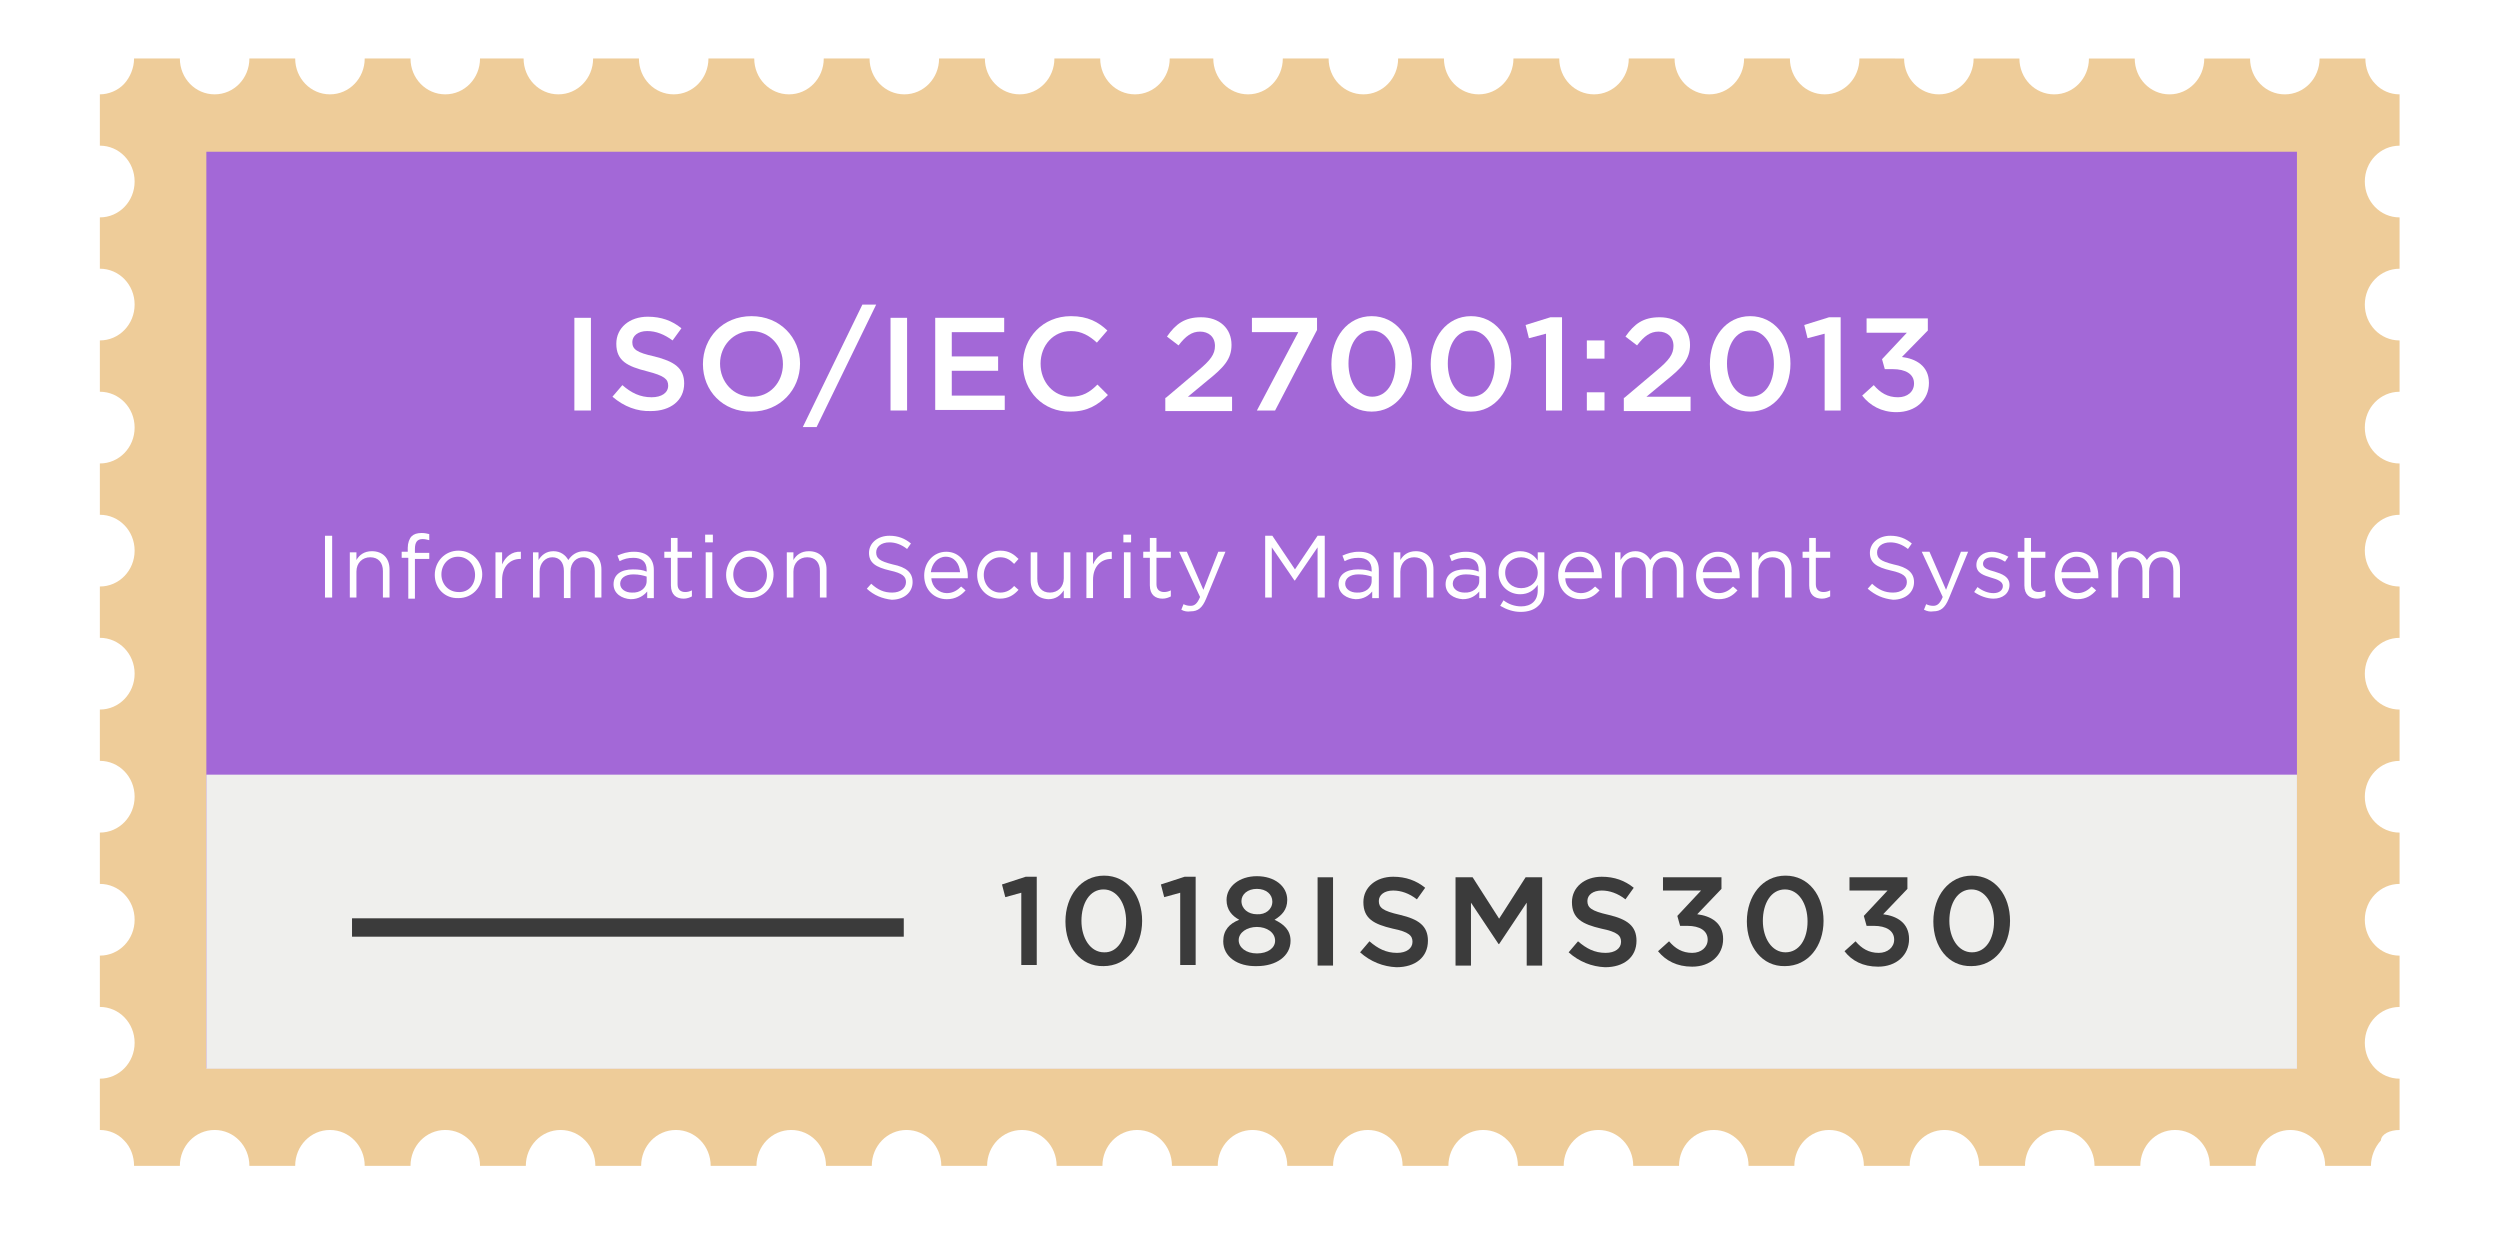 <?xml version="1.0" encoding="utf-8"?>
<!-- Generator: Adobe Illustrator 22.1.0, SVG Export Plug-In . SVG Version: 6.00 Build 0)  -->
<svg version="1.1" xmlns="http://www.w3.org/2000/svg" xmlns:xlink="http://www.w3.org/1999/xlink" x="0px" y="0px"
	 viewBox="0 0 453.1 225.1" style="enable-background:new 0 0 453.1 225.1;" xml:space="preserve">
<style type="text/css">
	.st0{display:none;}
	.st1{display:inline;}
	.st2{filter:url(#Adobe_OpacityMaskFilter);}
	.st3{fill-rule:evenodd;clip-rule:evenodd;fill:#FFFFFF;}
	.st4{mask:url(#mask-2_1_);fill-rule:evenodd;clip-rule:evenodd;fill:#EECC99;}
	.st5{fill-rule:evenodd;clip-rule:evenodd;fill:#a368d7;}
	.st6{fill-rule:evenodd;clip-rule:evenodd;fill:#2E3192;}
	.st7{enable-background:new    ;}
	.st8{fill:#FFFFFF;}
	.st9{fill:#C4C4C4;}
	.st10{display:none;fill-rule:evenodd;clip-rule:evenodd;fill:#898988;stroke:#000000;stroke-miterlimit:10;}
	.st11{fill-rule:evenodd;clip-rule:evenodd;fill:#EECC99;}
	.st12{fill-rule:evenodd;clip-rule:evenodd;fill:#EFEFED;}
	.st13{fill:#3B3B3B;}
	.st14{fill-rule:evenodd;clip-rule:evenodd;fill:none;stroke:#3B3B3B;stroke-width:3.332;stroke-miterlimit:10;}
</style>
<g id="Layer_1" class="st0">
</g>
<g id="Layer_2">
	<path class="st11" d="M434.9,204.8v-9.3c-3.5,0-6.3-2.9-6.3-6.5c0-3.6,2.8-6.5,6.3-6.5v-9.3c-3.5,0-6.3-2.9-6.3-6.5
		s2.8-6.5,6.3-6.5v-9.3c-3.5,0-6.3-2.9-6.3-6.5c0-3.6,2.8-6.5,6.3-6.5v-9.3c-3.5,0-6.3-2.9-6.3-6.5c0-3.6,2.8-6.5,6.3-6.5v-9.3
		c-3.5,0-6.3-2.9-6.3-6.5c0-3.6,2.8-6.5,6.3-6.5v-9.3c-3.5,0-6.3-2.9-6.3-6.5s2.8-6.5,6.3-6.5v-9.3c-3.5,0-6.3-2.9-6.3-6.5
		c0-3.6,2.8-6.5,6.3-6.5v-9.3c-3.5,0-6.3-2.9-6.3-6.5s2.8-6.5,6.3-6.5v-9.3c-1.7,0-3.3-0.7-4.4-1.9c-1.2-1.2-1.8-2.9-1.8-4.6h-8.3
		c0,3.6-2.8,6.5-6.3,6.5c-3.5,0-6.3-2.9-6.3-6.5h-8.3c0,3.6-2.8,6.5-6.3,6.5c-3.5,0-6.3-2.9-6.3-6.5h-8.3c0,3.6-2.8,6.5-6.3,6.5
		c-3.5,0-6.3-2.9-6.3-6.5h-8.3c0,3.6-2.8,6.5-6.3,6.5c-3.5,0-6.3-2.9-6.3-6.5H337c0,3.6-2.8,6.5-6.3,6.5c-3.5,0-6.3-2.9-6.3-6.5
		h-8.3c0,3.6-2.8,6.5-6.3,6.5c-3.5,0-6.3-2.9-6.3-6.5h-8.3c0,3.6-2.8,6.5-6.3,6.5c-3.5,0-6.3-2.9-6.3-6.5h-8.3
		c0,3.6-2.8,6.5-6.3,6.5c-3.5,0-6.3-2.9-6.3-6.5h-8.3c0,3.6-2.8,6.5-6.3,6.5c-3.5,0-6.3-2.9-6.3-6.5h-8.3c0,3.6-2.8,6.5-6.3,6.5
		c-3.5,0-6.3-2.9-6.3-6.5H212c0,3.6-2.8,6.5-6.3,6.5c-3.5,0-6.3-2.9-6.3-6.5h-8.3c0,3.6-2.8,6.5-6.3,6.5c-3.5,0-6.3-2.9-6.3-6.5
		h-8.3c0,3.6-2.8,6.5-6.3,6.5c-3.5,0-6.3-2.9-6.3-6.5h-8.3c0,3.6-2.8,6.5-6.3,6.5c-3.5,0-6.3-2.9-6.3-6.5h-8.3
		c0,3.6-2.8,6.5-6.3,6.5c-3.5,0-6.3-2.9-6.3-6.5h-8.3c0,3.6-2.8,6.5-6.3,6.5c-3.5,0-6.3-2.9-6.3-6.5H87c0,3.6-2.8,6.5-6.3,6.5
		c-3.5,0-6.3-2.9-6.3-6.5h-8.3c0,3.6-2.8,6.5-6.3,6.5c-3.5,0-6.3-2.9-6.3-6.5h-8.3c0,3.6-2.8,6.5-6.3,6.5c-3.5,0-6.3-2.9-6.3-6.5
		h-8.3c0,1.7-0.7,3.4-1.8,4.6s-2.8,1.9-4.4,1.9v9.3c3.5,0,6.3,2.9,6.3,6.5s-2.8,6.5-6.3,6.5v9.3c3.5,0,6.3,2.9,6.3,6.5
		c0,3.6-2.8,6.5-6.3,6.5v9.3c3.5,0,6.3,2.9,6.3,6.5c0,3.6-2.8,6.5-6.3,6.5v9.3c3.5,0,6.3,2.9,6.3,6.5s-2.8,6.5-6.3,6.5v9.3
		c3.5,0,6.3,2.9,6.3,6.5c0,3.6-2.8,6.5-6.3,6.5v9.3c3.5,0,6.3,2.9,6.3,6.5c0,3.6-2.8,6.5-6.3,6.5v9.3c3.5,0,6.3,2.9,6.3,6.5
		s-2.8,6.5-6.3,6.5v9.3c3.5,0,6.3,2.9,6.3,6.5c0,3.6-2.8,6.5-6.3,6.5v9.3c1.7,0,3.3,0.7,4.4,1.9c1.2,1.2,1.8,2.9,1.8,4.6h8.3
		c0-3.6,2.8-6.5,6.3-6.5c3.5,0,6.3,2.9,6.3,6.5h8.3c0-3.6,2.8-6.5,6.3-6.5c3.5,0,6.3,2.9,6.3,6.5h8.3c0-3.6,2.8-6.5,6.3-6.5
		c3.5,0,6.3,2.9,6.3,6.5h8.3c0-3.6,2.8-6.5,6.3-6.5c3.5,0,6.3,2.9,6.3,6.5h8.3c0-3.6,2.8-6.5,6.3-6.5c3.5,0,6.3,2.9,6.3,6.5h8.3
		c0-3.6,2.8-6.5,6.3-6.5c3.5,0,6.3,2.9,6.3,6.5h8.3c0-3.6,2.8-6.5,6.3-6.5c3.5,0,6.3,2.9,6.3,6.5h8.3c0-3.6,2.8-6.5,6.3-6.5
		c3.5,0,6.3,2.9,6.3,6.5h8.3c0-3.6,2.8-6.5,6.3-6.5c3.5,0,6.3,2.9,6.3,6.5h8.3c0-3.6,2.8-6.5,6.3-6.5c3.5,0,6.3,2.9,6.3,6.5h8.3
		c0-3.6,2.8-6.5,6.3-6.5c3.5,0,6.3,2.9,6.3,6.5h8.3c0-3.6,2.8-6.5,6.3-6.5c3.5,0,6.3,2.9,6.3,6.5h8.3c0-3.6,2.8-6.5,6.3-6.5
		c3.5,0,6.3,2.9,6.3,6.5h8.3c0-3.6,2.8-6.5,6.3-6.5c3.5,0,6.3,2.9,6.3,6.5h8.3c0-3.6,2.8-6.5,6.3-6.5c3.5,0,6.3,2.9,6.3,6.5h8.3
		c0-3.6,2.8-6.5,6.3-6.5c3.5,0,6.3,2.9,6.3,6.5h8.3c0-3.6,2.8-6.5,6.3-6.5c3.5,0,6.3,2.9,6.3,6.5h8.3c0-3.6,2.8-6.5,6.3-6.5
		c3.5,0,6.3,2.9,6.3,6.5h8.3c0-3.6,2.8-6.5,6.3-6.5c3.5,0,6.3,2.9,6.3,6.5h8.3c0-1.7,0.7-3.4,1.8-4.6
		C431.6,205.5,433.2,204.8,434.9,204.8z"/>
	<rect x="37.4" y="27.5" class="st5" width="378.9" height="166.1"/>
	<g>
		<g class="st7">
			<path class="st8" d="M104.1,57.6h3v16.8h-3V57.6z"/>
			<path class="st8" d="M111,71.9l1.8-2.1c1.6,1.4,3.2,2.2,5.3,2.2c1.8,0,3-0.8,3-2.1v0c0-1.2-0.7-1.8-3.8-2.6
				c-3.6-0.9-5.6-1.9-5.6-5v0c0-2.9,2.4-4.9,5.7-4.9c2.4,0,4.4,0.7,6.1,2.1l-1.6,2.2c-1.5-1.1-3-1.7-4.6-1.7c-1.7,0-2.7,0.9-2.7,2v0
				c0,1.3,0.8,1.9,4,2.6c3.6,0.9,5.4,2.1,5.4,4.9v0c0,3.1-2.5,5-6,5C115.5,74.6,113.1,73.7,111,71.9z"/>
			<path class="st8" d="M127.4,66L127.4,66c0-4.8,3.6-8.7,8.8-8.7c5.2,0,8.8,3.9,8.8,8.6v0c0,4.7-3.6,8.7-8.8,8.7
				C131,74.7,127.4,70.8,127.4,66z M141.9,66L141.9,66c0-3.3-2.4-6-5.7-6c-3.3,0-5.7,2.7-5.7,5.9v0c0,3.3,2.4,6,5.7,6
				C139.5,72,141.9,69.3,141.9,66z"/>
			<path class="st8" d="M156.3,55.2h2.5l-10.8,22.2h-2.5L156.3,55.2z"/>
			<path class="st8" d="M161.4,57.6h3v16.8h-3V57.6z"/>
			<path class="st8" d="M169.5,57.6h12.5v2.6h-9.5v4.4h8.4v2.6h-8.4v4.5h9.6v2.6h-12.6V57.6z"/>
			<path class="st8" d="M185.4,66L185.4,66c0-4.8,3.6-8.7,8.7-8.7c3.1,0,5,1.1,6.6,2.6l-1.9,2.2c-1.3-1.2-2.8-2.1-4.7-2.1
				c-3.2,0-5.5,2.6-5.5,5.9v0c0,3.3,2.3,6,5.5,6c2.1,0,3.4-0.8,4.8-2.2l1.9,1.9c-1.8,1.8-3.7,3-6.8,3
				C189.1,74.7,185.4,70.9,185.4,66z"/>
			<path class="st8" d="M211.3,72.1l5.8-4.9c2.3-1.9,3.1-3,3.1-4.5c0-1.7-1.2-2.6-2.7-2.6s-2.6,0.8-3.9,2.5l-2.1-1.6
				c1.6-2.3,3.2-3.5,6.2-3.5c3.3,0,5.5,2,5.5,5v0c0,2.6-1.4,4.1-4.4,6.5l-3.5,2.9h8v2.6h-12.1V72.1z"/>
			<path class="st8" d="M235.3,60.2h-8.4v-2.6h11.8v2.2l-7.6,14.6h-3.3L235.3,60.2z"/>
			<path class="st8" d="M241.3,66L241.3,66c0-4.8,2.9-8.7,7.3-8.7c4.4,0,7.3,3.8,7.3,8.6v0c0,4.8-2.9,8.7-7.3,8.7
				S241.3,70.8,241.3,66z M252.9,66L252.9,66c0-3.4-1.7-6.1-4.3-6.1s-4.2,2.6-4.2,6v0c0,3.3,1.7,6,4.3,6S252.9,69.4,252.9,66z"/>
			<path class="st8" d="M259.3,66L259.3,66c0-4.8,2.9-8.7,7.3-8.7c4.4,0,7.3,3.8,7.3,8.6v0c0,4.8-2.9,8.7-7.3,8.7
				C262.2,74.7,259.3,70.8,259.3,66z M270.9,66L270.9,66c0-3.4-1.7-6.1-4.3-6.1c-2.6,0-4.2,2.6-4.2,6v0c0,3.3,1.7,6,4.3,6
				S270.9,69.4,270.9,66z"/>
			<path class="st8" d="M280.1,60.5l-3,0.8l-0.6-2.4l4.5-1.4h2.1v16.9h-2.9V60.5z"/>
			<path class="st8" d="M287.6,61.7h3.2V65h-3.2V61.7z M287.6,71.1h3.2v3.3h-3.2V71.1z"/>
			<path class="st8" d="M294.4,72.1l5.8-4.9c2.3-1.9,3.1-3,3.1-4.5c0-1.7-1.2-2.6-2.7-2.6s-2.6,0.8-3.9,2.5l-2.1-1.6
				c1.6-2.3,3.2-3.5,6.2-3.5c3.3,0,5.5,2,5.5,5v0c0,2.6-1.4,4.1-4.4,6.5l-3.5,2.9h8v2.6h-12.1V72.1z"/>
			<path class="st8" d="M309.9,66L309.9,66c0-4.8,2.9-8.7,7.3-8.7c4.4,0,7.3,3.8,7.3,8.6v0c0,4.8-2.9,8.7-7.3,8.7
				S309.9,70.8,309.9,66z M321.5,66L321.5,66c0-3.4-1.7-6.1-4.3-6.1s-4.2,2.6-4.2,6v0c0,3.3,1.7,6,4.3,6S321.5,69.4,321.5,66z"/>
			<path class="st8" d="M330.6,60.5l-3,0.8l-0.6-2.4l4.5-1.4h2.1v16.9h-2.9V60.5z"/>
			<path class="st8" d="M337.5,71.7l2.1-1.9c1.2,1.4,2.5,2.2,4.4,2.2c1.7,0,2.9-1,2.9-2.5v0c0-1.7-1.5-2.6-3.9-2.6h-1.4l-0.5-1.8
				l4.5-4.8h-7.3v-2.6h11.1v2.2l-4.7,4.8c2.5,0.3,4.9,1.6,4.9,4.7v0c0,3.1-2.4,5.3-5.9,5.3C341,74.7,338.9,73.5,337.5,71.7z"/>
		</g>
		<g class="st7">
			<path class="st8" d="M58.9,97.1h1.3v11.2h-1.3V97.1z"/>
			<path class="st8" d="M63.4,100.1h1.2v1.4c0.5-0.9,1.4-1.6,2.8-1.6c2,0,3.2,1.3,3.2,3.3v5.1h-1.2v-4.8c0-1.5-0.8-2.5-2.3-2.5
				c-1.4,0-2.5,1-2.5,2.6v4.7h-1.2V100.1z"/>
			<path class="st8" d="M73.9,101.1h-1.1v-1.1h1.1v-0.7c0-0.9,0.3-1.7,0.7-2.1c0.4-0.4,1-0.6,1.8-0.6c0.6,0,1,0.1,1.4,0.2v1.1
				c-0.4-0.1-0.8-0.2-1.2-0.2c-1,0-1.4,0.6-1.4,1.8v0.7h2.6v1.1h-2.6v7.2h-1.2V101.1z"/>
			<path class="st8" d="M78.8,104.2L78.8,104.2c0-2.4,1.8-4.4,4.3-4.4c2.5,0,4.3,2,4.3,4.3v0c0,2.3-1.8,4.3-4.3,4.3
				C80.6,108.5,78.8,106.6,78.8,104.2z M86.1,104.2L86.1,104.2c0-1.8-1.3-3.3-3.1-3.3c-1.8,0-3,1.5-3,3.2v0c0,1.8,1.3,3.2,3.1,3.2
				C84.9,107.4,86.1,106,86.1,104.2z"/>
			<path class="st8" d="M89.8,100.1H91v2.2c0.6-1.4,1.8-2.4,3.4-2.3v1.3h-0.1c-1.8,0-3.3,1.3-3.3,3.8v3.3h-1.2V100.1z"/>
			<path class="st8" d="M96.4,100.1h1.2v1.4c0.5-0.8,1.3-1.6,2.7-1.6c1.3,0,2.2,0.7,2.7,1.6c0.6-0.9,1.5-1.6,2.9-1.6
				c1.9,0,3.1,1.3,3.1,3.3v5.1h-1.2v-4.8c0-1.6-0.8-2.5-2.1-2.5c-1.2,0-2.3,0.9-2.3,2.6v4.8h-1.2v-4.9c0-1.6-0.8-2.5-2.1-2.5
				s-2.3,1.1-2.3,2.6v4.7h-1.2V100.1z"/>
			<path class="st8" d="M111.2,105.9L111.2,105.9c0-1.8,1.4-2.7,3.5-2.7c1.1,0,1.8,0.1,2.5,0.4v-0.3c0-1.5-0.9-2.2-2.4-2.2
				c-1,0-1.7,0.2-2.5,0.6l-0.4-1c0.9-0.4,1.8-0.7,3-0.7c1.2,0,2.1,0.3,2.7,0.9c0.6,0.6,0.9,1.4,0.9,2.4v5.1h-1.2v-1.2
				c-0.6,0.7-1.5,1.4-3,1.4C112.7,108.5,111.2,107.6,111.2,105.9z M117.2,105.3v-0.8c-0.6-0.2-1.4-0.4-2.4-0.4
				c-1.5,0-2.4,0.7-2.4,1.7v0c0,1,1,1.6,2.1,1.6C116,107.5,117.2,106.6,117.2,105.3z"/>
			<path class="st8" d="M121.6,106.1v-5h-1.2v-1.1h1.2v-2.5h1.2v2.5h2.6v1.1h-2.6v4.8c0,1,0.6,1.4,1.4,1.4c0.4,0,0.8-0.1,1.2-0.3
				v1.1c-0.4,0.2-0.9,0.4-1.5,0.4C122.6,108.5,121.6,107.8,121.6,106.1z"/>
			<path class="st8" d="M127.8,96.9h1.4v1.4h-1.4V96.9z M127.9,100.1h1.2v8.3h-1.2V100.1z"/>
			<path class="st8" d="M131.6,104.2L131.6,104.2c0-2.4,1.8-4.4,4.3-4.4c2.5,0,4.3,2,4.3,4.3v0c0,2.3-1.8,4.3-4.3,4.3
				C133.4,108.5,131.6,106.6,131.6,104.2z M139,104.2L139,104.2c0-1.8-1.3-3.3-3.1-3.3c-1.8,0-3,1.5-3,3.2v0c0,1.8,1.3,3.2,3.1,3.2
				C137.7,107.4,139,106,139,104.2z"/>
			<path class="st8" d="M142.6,100.1h1.2v1.4c0.5-0.9,1.4-1.6,2.8-1.6c2,0,3.2,1.3,3.2,3.3v5.1h-1.2v-4.8c0-1.5-0.8-2.5-2.3-2.5
				c-1.4,0-2.5,1-2.5,2.6v4.7h-1.2V100.1z"/>
			<path class="st8" d="M157.1,106.7l0.8-0.9c1.2,1.1,2.3,1.6,3.8,1.6c1.5,0,2.5-0.8,2.5-1.9v0c0-1-0.6-1.6-2.9-2.1
				c-2.6-0.6-3.8-1.4-3.8-3.2v0c0-1.8,1.6-3.1,3.7-3.1c1.6,0,2.8,0.5,3.9,1.4l-0.7,1c-1-0.8-2.1-1.2-3.2-1.2c-1.5,0-2.4,0.8-2.4,1.8
				v0c0,1.1,0.6,1.6,3,2.2c2.5,0.5,3.6,1.5,3.6,3.2v0c0,1.9-1.6,3.2-3.8,3.2C159.9,108.5,158.4,107.9,157.1,106.7z"/>
			<path class="st8" d="M171.6,107.5c1.1,0,1.9-0.5,2.6-1.2l0.8,0.7c-0.8,0.9-1.8,1.6-3.4,1.6c-2.3,0-4.1-1.7-4.1-4.3
				c0-2.4,1.7-4.3,4-4.3c2.4,0,3.9,2,3.9,4.4c0,0.1,0,0.2,0,0.4h-6.6C168.9,106.4,170.2,107.5,171.6,107.5z M174,103.7
				c-0.1-1.5-1-2.8-2.6-2.8c-1.4,0-2.5,1.2-2.7,2.8H174z"/>
			<path class="st8" d="M177.1,104.2L177.1,104.2c0-2.4,1.8-4.4,4.2-4.4c1.6,0,2.5,0.7,3.3,1.5l-0.8,0.9c-0.7-0.7-1.4-1.2-2.5-1.2
				c-1.7,0-3,1.4-3,3.2v0c0,1.8,1.3,3.2,3,3.2c1.1,0,1.9-0.5,2.5-1.2l0.8,0.7c-0.8,0.9-1.8,1.6-3.4,1.6
				C178.9,108.5,177.1,106.6,177.1,104.2z"/>
			<path class="st8" d="M186.8,105.2v-5.1h1.2v4.8c0,1.5,0.8,2.5,2.3,2.5c1.4,0,2.5-1,2.5-2.6v-4.7h1.2v8.3h-1.2v-1.4
				c-0.6,0.9-1.4,1.6-2.8,1.6C188,108.5,186.8,107.2,186.8,105.2z"/>
			<path class="st8" d="M196.9,100.1h1.2v2.2c0.6-1.4,1.8-2.4,3.4-2.3v1.3h-0.1c-1.8,0-3.3,1.3-3.3,3.8v3.3h-1.2V100.1z"/>
			<path class="st8" d="M203.6,96.9h1.4v1.4h-1.4V96.9z M203.7,100.1h1.2v8.3h-1.2V100.1z"/>
			<path class="st8" d="M208.4,106.1v-5h-1.2v-1.1h1.2v-2.5h1.2v2.5h2.6v1.1h-2.6v4.8c0,1,0.6,1.4,1.4,1.4c0.4,0,0.8-0.1,1.2-0.3
				v1.1c-0.4,0.2-0.9,0.4-1.5,0.4C209.4,108.5,208.4,107.8,208.4,106.1z"/>
			<path class="st8" d="M214.1,110.5l0.4-1c0.4,0.2,0.8,0.3,1.3,0.3c0.7,0,1.2-0.4,1.7-1.6l-3.8-8.2h1.4l3,6.9l2.7-6.9h1.3l-3.5,8.5
				c-0.7,1.7-1.5,2.3-2.8,2.3C215.2,110.9,214.6,110.8,214.1,110.5z"/>
			<path class="st8" d="M229.3,97.1h1.3l4.1,6.1l4.1-6.1h1.3v11.2h-1.3v-9.1l-4.1,6h-0.1l-4.1-6v9.1h-1.2V97.1z"/>
			<path class="st8" d="M242.6,105.9L242.6,105.9c0-1.8,1.4-2.7,3.5-2.7c1.1,0,1.8,0.1,2.5,0.4v-0.3c0-1.5-0.9-2.2-2.4-2.2
				c-1,0-1.7,0.2-2.5,0.6l-0.4-1c0.9-0.4,1.8-0.7,3-0.7c1.2,0,2.1,0.3,2.7,0.9c0.6,0.6,0.9,1.4,0.9,2.4v5.1h-1.2v-1.2
				c-0.6,0.7-1.5,1.4-3,1.4C244.1,108.5,242.6,107.6,242.6,105.9z M248.6,105.3v-0.8c-0.6-0.2-1.4-0.4-2.4-0.4
				c-1.5,0-2.4,0.7-2.4,1.7v0c0,1,1,1.6,2.1,1.6C247.4,107.5,248.6,106.6,248.6,105.3z"/>
			<path class="st8" d="M252.6,100.1h1.2v1.4c0.5-0.9,1.4-1.6,2.8-1.6c2,0,3.2,1.3,3.2,3.3v5.1h-1.2v-4.8c0-1.5-0.8-2.5-2.3-2.5
				c-1.4,0-2.5,1-2.5,2.6v4.7h-1.2V100.1z"/>
			<path class="st8" d="M262,105.9L262,105.9c0-1.8,1.4-2.7,3.5-2.7c1.1,0,1.8,0.1,2.5,0.4v-0.3c0-1.5-0.9-2.2-2.4-2.2
				c-1,0-1.7,0.2-2.5,0.6l-0.4-1c0.9-0.4,1.8-0.7,3-0.7c1.2,0,2.1,0.3,2.7,0.9c0.6,0.6,0.9,1.4,0.9,2.4v5.1h-1.2v-1.2
				c-0.6,0.7-1.5,1.4-3,1.4C263.5,108.5,262,107.6,262,105.9z M268.1,105.3v-0.8c-0.6-0.2-1.4-0.4-2.4-0.4c-1.5,0-2.4,0.7-2.4,1.7v0
				c0,1,1,1.6,2.1,1.6C266.8,107.5,268.1,106.6,268.1,105.3z"/>
			<path class="st8" d="M271.9,109.8l0.6-1c0.9,0.7,2,1.1,3.2,1.1c1.8,0,3-1,3-2.9v-1c-0.7,1-1.7,1.7-3.2,1.7c-2,0-3.9-1.5-3.9-3.9
				v0c0-2.4,1.9-3.9,3.9-3.9c1.6,0,2.6,0.8,3.2,1.7v-1.5h1.2v6.8c0,1.3-0.4,2.3-1.1,2.9c-0.7,0.7-1.8,1.1-3.2,1.1
				C274.3,110.9,273.1,110.5,271.9,109.8z M278.7,103.8L278.7,103.8c0-1.7-1.5-2.8-3-2.8c-1.6,0-2.9,1.1-2.9,2.8v0
				c0,1.7,1.3,2.8,2.9,2.8C277.3,106.6,278.7,105.5,278.7,103.8z"/>
			<path class="st8" d="M286.5,107.5c1.1,0,1.9-0.5,2.6-1.2l0.8,0.7c-0.8,0.9-1.8,1.6-3.4,1.6c-2.3,0-4.1-1.7-4.1-4.3
				c0-2.4,1.7-4.3,4-4.3c2.4,0,3.9,2,3.9,4.4c0,0.1,0,0.2,0,0.4h-6.6C283.7,106.4,285,107.5,286.5,107.5z M288.9,103.7
				c-0.1-1.5-1-2.8-2.6-2.8c-1.4,0-2.5,1.2-2.7,2.8H288.9z"/>
			<path class="st8" d="M292.5,100.1h1.2v1.4c0.5-0.8,1.3-1.6,2.7-1.6c1.3,0,2.2,0.7,2.7,1.6c0.6-0.9,1.5-1.6,2.9-1.6
				c1.9,0,3.1,1.3,3.1,3.3v5.1h-1.2v-4.8c0-1.6-0.8-2.5-2.1-2.5c-1.2,0-2.3,0.9-2.3,2.6v4.8h-1.2v-4.9c0-1.6-0.8-2.5-2.1-2.5
				s-2.3,1.1-2.3,2.6v4.7h-1.2V100.1z"/>
			<path class="st8" d="M311.5,107.5c1.1,0,1.9-0.5,2.6-1.2l0.8,0.7c-0.8,0.9-1.8,1.6-3.4,1.6c-2.3,0-4.1-1.7-4.1-4.3
				c0-2.4,1.7-4.3,4-4.3c2.4,0,3.9,2,3.9,4.4c0,0.1,0,0.2,0,0.4h-6.6C308.8,106.4,310,107.5,311.5,107.5z M313.9,103.7
				c-0.1-1.5-1-2.8-2.6-2.8c-1.4,0-2.5,1.2-2.7,2.8H313.9z"/>
			<path class="st8" d="M317.5,100.1h1.2v1.4c0.5-0.9,1.4-1.6,2.8-1.6c2,0,3.2,1.3,3.2,3.3v5.1h-1.2v-4.8c0-1.5-0.8-2.5-2.3-2.5
				c-1.4,0-2.5,1-2.5,2.6v4.7h-1.2V100.1z"/>
			<path class="st8" d="M327.9,106.1v-5h-1.2v-1.1h1.2v-2.5h1.2v2.5h2.6v1.1h-2.6v4.8c0,1,0.6,1.4,1.4,1.4c0.4,0,0.8-0.1,1.2-0.3
				v1.1c-0.4,0.2-0.9,0.4-1.5,0.4C328.9,108.5,327.9,107.8,327.9,106.1z"/>
			<path class="st8" d="M338.5,106.7l0.8-0.9c1.2,1.1,2.3,1.6,3.8,1.6c1.5,0,2.5-0.8,2.5-1.9v0c0-1-0.6-1.6-2.9-2.1
				c-2.6-0.6-3.8-1.4-3.8-3.2v0c0-1.8,1.6-3.1,3.7-3.1c1.6,0,2.8,0.5,3.9,1.4l-0.7,1c-1-0.8-2.1-1.2-3.2-1.2c-1.5,0-2.4,0.8-2.4,1.8
				v0c0,1.1,0.6,1.6,3,2.2c2.5,0.5,3.7,1.5,3.7,3.2v0c0,1.9-1.6,3.2-3.8,3.2C341.3,108.5,339.9,107.9,338.5,106.7z"/>
			<path class="st8" d="M348.7,110.5l0.4-1c0.4,0.2,0.8,0.3,1.3,0.3c0.7,0,1.2-0.4,1.7-1.6l-3.8-8.2h1.4l3,6.9l2.7-6.9h1.3l-3.5,8.5
				c-0.7,1.7-1.5,2.3-2.8,2.3C349.8,110.9,349.3,110.8,348.7,110.5z"/>
			<path class="st8" d="M357.8,107.3l0.6-0.9c0.9,0.7,1.9,1.1,2.9,1.1c1,0,1.7-0.5,1.7-1.3v0c0-0.8-1-1.2-2.1-1.5
				c-1.3-0.4-2.7-0.8-2.7-2.3v0c0-1.4,1.2-2.4,2.8-2.4c1,0,2.1,0.4,3,0.9l-0.6,0.9c-0.8-0.5-1.6-0.8-2.4-0.8c-1,0-1.6,0.5-1.6,1.2v0
				c0,0.8,1,1.1,2.1,1.4c1.3,0.4,2.7,0.9,2.7,2.4v0c0,1.6-1.3,2.5-2.9,2.5C360.1,108.5,358.8,108,357.8,107.3z"/>
			<path class="st8" d="M366.9,106.1v-5h-1.2v-1.1h1.2v-2.5h1.2v2.5h2.6v1.1h-2.6v4.8c0,1,0.6,1.4,1.4,1.4c0.4,0,0.8-0.1,1.2-0.3
				v1.1c-0.4,0.2-0.9,0.4-1.5,0.4C367.9,108.5,366.9,107.8,366.9,106.1z"/>
			<path class="st8" d="M376.5,107.5c1.1,0,1.9-0.5,2.6-1.2l0.8,0.7c-0.8,0.9-1.8,1.6-3.4,1.6c-2.3,0-4.1-1.7-4.1-4.3
				c0-2.4,1.7-4.3,4-4.3c2.4,0,3.9,2,3.9,4.4c0,0.1,0,0.2,0,0.4h-6.6C373.8,106.4,375.1,107.5,376.5,107.5z M378.9,103.7
				c-0.1-1.5-1-2.8-2.6-2.8c-1.4,0-2.5,1.2-2.7,2.8H378.9z"/>
			<path class="st8" d="M382.5,100.1h1.2v1.4c0.5-0.8,1.3-1.6,2.7-1.6c1.3,0,2.2,0.7,2.7,1.6c0.6-0.9,1.5-1.6,2.9-1.6
				c1.9,0,3.1,1.3,3.1,3.3v5.1h-1.2v-4.8c0-1.6-0.8-2.5-2.1-2.5c-1.2,0-2.3,0.9-2.3,2.6v4.8h-1.2v-4.9c0-1.6-0.8-2.5-2.1-2.5
				s-2.3,1.1-2.3,2.6v4.7h-1.2V100.1z"/>
		</g>
	</g>
	<rect x="37.4" y="140.4" class="st12" width="378.9" height="53.3"/>
	<g class="st7">
		<path class="st13" d="M185.1,161.8l-2.9,0.8l-0.6-2.3l4.3-1.4h2v16h-2.8V161.8z"/>
		<path class="st13" d="M193.1,167L193.1,167c0-4.6,2.8-8.3,7-8.3c4.2,0,6.9,3.6,6.9,8.2v0c0,4.6-2.8,8.2-7,8.2
			C195.8,175.2,193.1,171.6,193.1,167z M204.1,167L204.1,167c0-3.2-1.6-5.8-4.1-5.8s-4,2.5-4,5.7v0c0,3.1,1.6,5.7,4.1,5.7
			C202.5,172.7,204.1,170.2,204.1,167z"/>
		<path class="st13" d="M213.9,161.8l-2.9,0.8l-0.6-2.3l4.3-1.4h2v16h-2.8V161.8z"/>
		<path class="st13" d="M221.7,170.6L221.7,170.6c0-2,1.1-3.2,2.9-3.9c-1.3-0.7-2.3-1.8-2.3-3.6v0c0-2.4,2.3-4.3,5.5-4.3
			c3.2,0,5.5,1.8,5.5,4.3v0c0,1.8-1,2.8-2.3,3.6c1.7,0.8,2.9,1.9,2.9,3.8v0c0,2.8-2.6,4.6-6.1,4.6
			C224.3,175.2,221.7,173.4,221.7,170.6z M231.1,170.5L231.1,170.5c0-1.5-1.5-2.5-3.3-2.5s-3.3,1-3.3,2.4v0c0,1.3,1.3,2.4,3.3,2.4
			C229.8,172.8,231.1,171.8,231.1,170.5z M230.6,163.4L230.6,163.4c0-1.3-1.1-2.3-2.8-2.3c-1.7,0-2.8,1-2.8,2.2v0
			c0,1.4,1.2,2.4,2.8,2.4C229.4,165.8,230.6,164.8,230.6,163.4z"/>
		<path class="st13" d="M238.8,159h2.8V175h-2.8V159z"/>
		<path class="st13" d="M246.5,172.6l1.7-2c1.5,1.3,3,2.1,5,2.1c1.7,0,2.8-0.8,2.8-2v0c0-1.1-0.6-1.8-3.6-2.4
			c-3.4-0.8-5.3-1.8-5.3-4.8v0c0-2.7,2.3-4.6,5.4-4.6c2.3,0,4.2,0.7,5.8,2l-1.5,2.1c-1.4-1.1-2.9-1.6-4.3-1.6
			c-1.6,0-2.6,0.8-2.6,1.9v0c0,1.2,0.7,1.8,3.8,2.5c3.4,0.8,5.1,2,5.1,4.7v0c0,3-2.3,4.8-5.7,4.8
			C250.7,175.2,248.4,174.3,246.5,172.6z"/>
		<path class="st13" d="M263.9,159h3l4.8,7.5l4.8-7.5h3V175h-2.8v-11.4l-5,7.5h-0.1l-5-7.5V175h-2.8V159z"/>
		<path class="st13" d="M284.3,172.6l1.7-2c1.5,1.3,3,2.1,5,2.1c1.7,0,2.8-0.8,2.8-2v0c0-1.1-0.6-1.8-3.6-2.4
			c-3.4-0.8-5.3-1.8-5.3-4.8v0c0-2.7,2.3-4.6,5.4-4.6c2.3,0,4.2,0.7,5.8,2l-1.5,2.1c-1.4-1.1-2.9-1.6-4.3-1.6
			c-1.6,0-2.6,0.8-2.6,1.9v0c0,1.2,0.7,1.8,3.8,2.5c3.4,0.8,5.1,2,5.1,4.7v0c0,3-2.3,4.8-5.7,4.8
			C288.5,175.2,286.2,174.3,284.3,172.6z"/>
		<path class="st13" d="M300.5,172.4l2-1.8c1.1,1.3,2.4,2.1,4.2,2.1c1.6,0,2.8-1,2.8-2.4v0c0-1.6-1.4-2.5-3.7-2.5h-1.3L304,166
			l4.3-4.6h-6.9V159H312v2.1l-4.4,4.6c2.4,0.3,4.7,1.5,4.7,4.5v0c0,2.9-2.3,5-5.6,5C303.9,175.2,301.9,174.1,300.5,172.4z"/>
		<path class="st13" d="M316.6,167L316.6,167c0-4.6,2.8-8.3,7-8.3c4.2,0,6.9,3.6,6.9,8.2v0c0,4.6-2.8,8.2-7,8.2
			C319.4,175.2,316.6,171.6,316.6,167z M327.6,167L327.6,167c0-3.2-1.6-5.8-4.1-5.8s-4,2.5-4,5.7v0c0,3.1,1.6,5.7,4.1,5.7
			S327.6,170.2,327.6,167z"/>
		<path class="st13" d="M334.3,172.4l2-1.8c1.1,1.3,2.4,2.1,4.2,2.1c1.6,0,2.8-1,2.8-2.4v0c0-1.6-1.4-2.5-3.7-2.5h-1.3l-0.5-1.8
			l4.3-4.6h-6.9V159h10.5v2.1l-4.4,4.6c2.4,0.3,4.7,1.5,4.7,4.5v0c0,2.9-2.3,5-5.6,5C337.6,175.2,335.6,174.1,334.3,172.4z"/>
		<path class="st13" d="M350.4,167L350.4,167c0-4.6,2.8-8.3,7-8.3c4.2,0,6.9,3.6,6.9,8.2v0c0,4.6-2.8,8.2-7,8.2
			C353.1,175.2,350.4,171.6,350.4,167z M361.4,167L361.4,167c0-3.2-1.6-5.8-4.1-5.8s-4,2.5-4,5.7v0c0,3.1,1.6,5.7,4.1,5.7
			S361.4,170.2,361.4,167z"/>
	</g>
	<line class="st14" x1="63.8" y1="168.1" x2="163.8" y2="168.1"/>
</g>
</svg>
